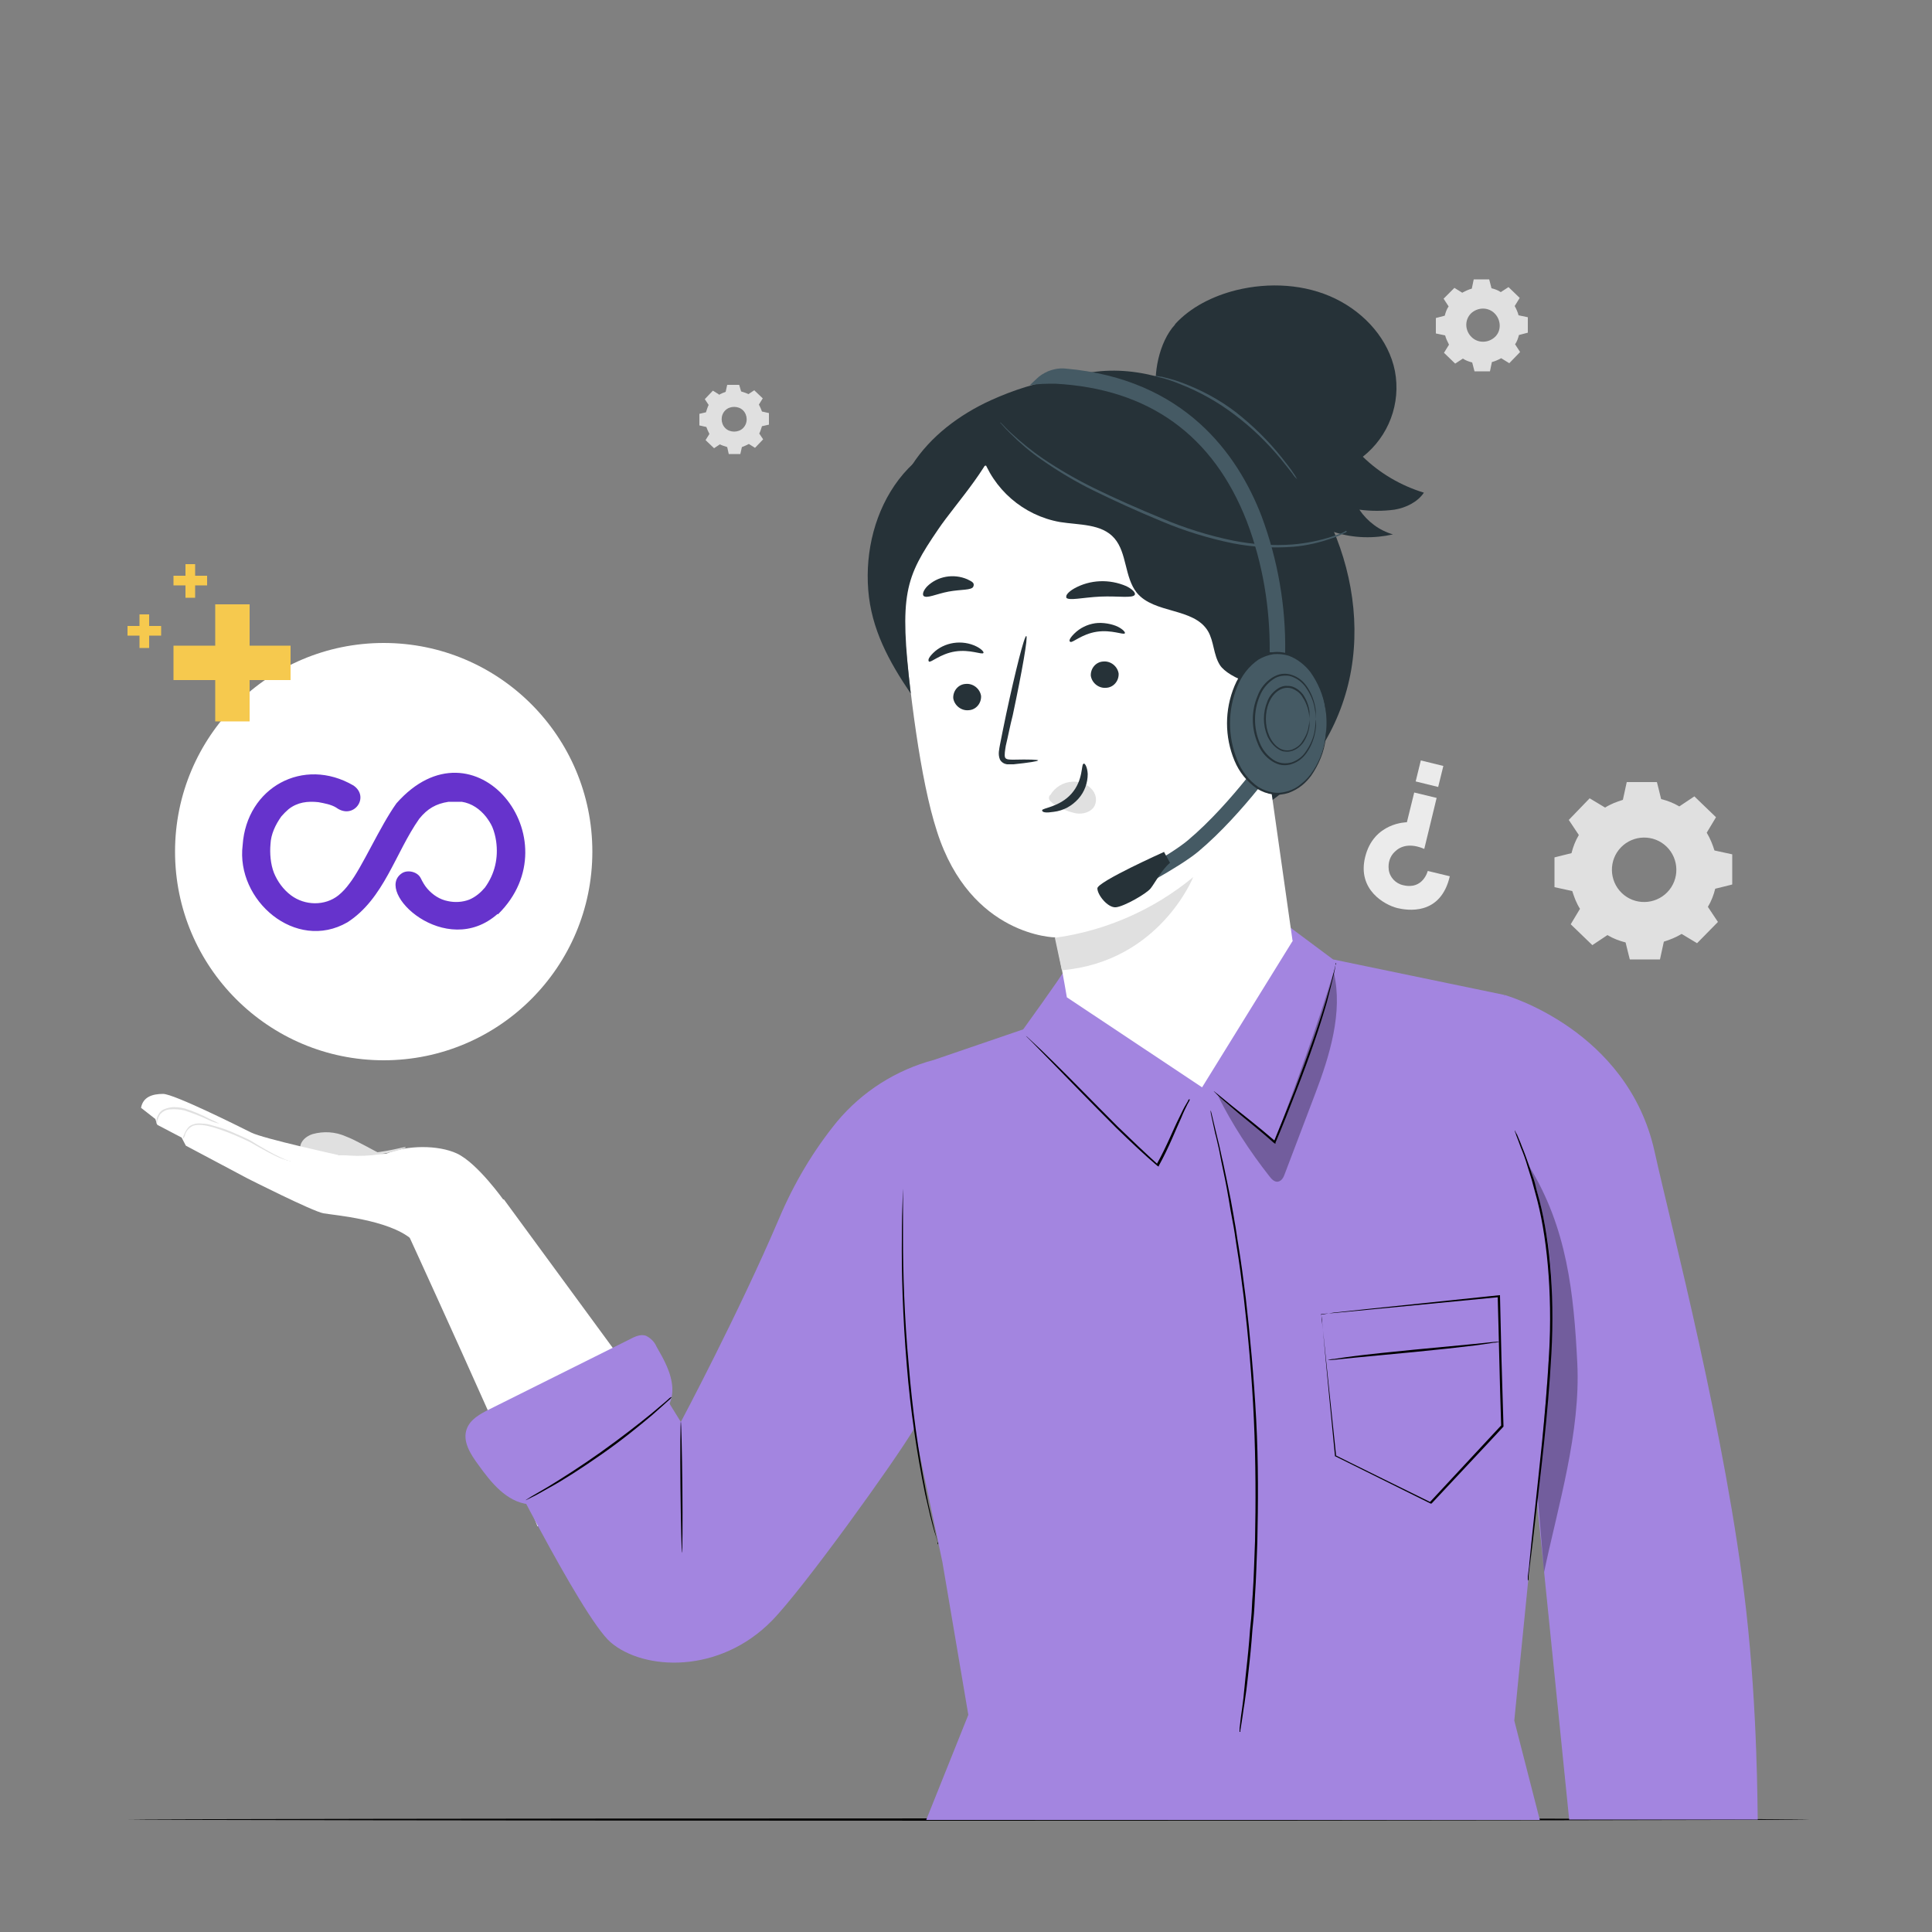 <?xml version="1.0" encoding="UTF-8"?>
<svg id="Capa_1" data-name="Capa 1" xmlns="http://www.w3.org/2000/svg" version="1.1" viewBox="0 0 500 500">
  <rect x="0" y="0" width="500" height="500" fill="#808080" stroke="none"/>
  <defs>
    <style>
      .cls-1 {
        fill: #ff9a6c;
      }

      .cls-1, .cls-2, .cls-3, .cls-4, .cls-5, .cls-6, .cls-7, .cls-8, .cls-9, .cls-10, .cls-11 {
        stroke-width: 0px;
      }

      .cls-2 {
        fill: #ebebeb;
      }

      .cls-3 {
        fill: #455a64;
      }

      .cls-4 {
        fill: #63c;
      }

      .cls-5 {
        fill: #f6c94e;
      }

      .cls-6 {
        fill: #263238;
      }

      .cls-7 {
        fill: #e0e0e0;
      }

      .cls-8 {
        fill: #ffbf9d;
      }

      .cls-9 {
        fill: #000;
      }

      .cls-12 {
        opacity: .3;
      }

      .cls-10 {
        fill: #a385e0;
      }

      .cls-11 {
        fill: #fff;
      }
    </style>
  </defs>
  <g id="freepik--background-complete--inject-81">
    <path class="cls-7" d="M378.5,75.7c.8-.4,1.6-.8,2.4-1l.5-2.4h4l.6,2.3c.8.2,1.7.5,2.4,1l2-1.3,2.9,2.8-1.3,2.1c.4.7.8,1.6,1,2.4l2.4.5v4l-2.3.6c-.2.8-.5,1.7-1,2.4l1.3,2-2.8,2.9-2.1-1.3c-.7.4-1.6.8-2.4,1l-.5,2.4h-4l-.6-2.3c-.8-.2-1.7-.5-2.4-1l-2,1.3-2.9-2.8,1.3-2.1c-.4-.8-.8-1.6-1-2.4l-2.4-.5v-4l2.3-.6c.2-.8.5-1.7,1-2.4l-1.3-2,2.8-2.8,2.1,1.3h0ZM380.7,81.1c-1.7,1.7-1.6,4.4.1,6.1s4.4,1.6,6.1,0,1.6-4.4-.1-6.1-4.4-1.6-6.1,0h0Z"/>
    <path class="cls-7" d="M186,102.2c.6-.3,1.2-.6,1.8-.8l.4-1.8h3.1l.5,1.7c.6.2,1.3.4,1.9.7l1.5-1,2.2,2.1-1,1.6c.3.6.6,1.2.8,1.8l1.8.4v3l-1.8.4c-.2.6-.4,1.3-.7,1.9l1,1.5-2.1,2.2-1.6-1c-.6.3-1.2.6-1.8.8l-.4,1.8h-3l-.4-1.8c-.6-.2-1.3-.4-1.9-.7l-1.5,1-2.2-2.1,1-1.6c-.3-.6-.6-1.2-.8-1.8l-1.8-.4v-3l1.7-.4c.2-.6.4-1.3.7-1.9l-1-1.5,2.1-2.2,1.6,1h-.1ZM187.7,106.2c-1.3,1.3-1.2,3.4,0,4.6s3.4,1.2,4.6,0c1.3-1.3,1.2-3.4,0-4.6s-3.4-1.2-4.6,0h0Z"/>
    <path class="cls-7" d="M415.4,209c1.4-.9,3-1.5,4.6-2l1-4.6h7.8c0-.1,1.1,4.4,1.1,4.4,1.6.4,3.2,1,4.7,1.9l3.9-2.6,5.6,5.4-2.4,4c.9,1.5,1.5,3,2,4.6l4.6,1v7.8c.1,0-4.4,1.1-4.4,1.1-.4,1.6-1,3.2-1.9,4.7l2.6,3.9-5.4,5.5-4-2.4c-1.5.9-3,1.5-4.6,2l-1,4.6h-7.8c0,.1-1.1-4.4-1.1-4.4-1.6-.4-3.2-1-4.7-1.9l-3.9,2.6-5.6-5.4,2.4-4c-.9-1.4-1.5-3-2-4.6l-4.6-1v-7.7c-.1,0,4.4-1.1,4.4-1.1.4-1.6,1-3.2,1.9-4.7l-2.6-3.9,5.4-5.6,4,2.4h0ZM419.5,219.3c-3.2,3.3-3.1,8.6.2,11.8s8.6,3.1,11.8-.2c3.2-3.3,3.1-8.6-.2-11.8-3.3-3.2-8.6-3.1-11.8.2h0Z"/>
    <g>
      <path class="cls-2" d="M375.3,226.8l-5.8-1.4s-1.2,4.9-6.3,3.7c-2-.4-3.6-2.1-3.8-4.1-.2-1.7.3-3.4,1.6-4.6,1.4-1.4,3.9-2.3,7.6-.7l3.2-13.2-5.8-1.4-1.9,7.7s-8.6,0-10.8,9c-2.1,8.5,5.1,12.4,8.3,13.2,2.5.6,11.2,2.1,13.6-8.2h0Z"/>
      <rect class="cls-2" x="367.1" y="197.2" width="5.6" height="6" transform="translate(87.3 511.7) rotate(-76.2)"/>
    </g>
  </g>
  <g id="freepik--Table--inject-81">
    <path class="cls-9" d="M468.1,470.9c0,.1-97.3.3-217.4.3s-217.4-.2-217.4-.3,97.3-.3,217.4-.3,217.4.1,217.4.3Z"/>
  </g>
  <g id="freepik--Character--inject-81">
    <path class="cls-7" d="M99.3,299c-2.6-1.2-7.1-3.9-9.8-4.9-2.7-1.2-5.7-1.4-8.6-.6-1.6.5-3.2,1.8-3.2,3.5l10.8,7.9,10.8-2.9v-3.1h0Z"/>
    <path class="cls-11" d="M87.5,298.9s-19.3-4.2-22.5-5.8-20-10-22.8-10-5.2.8-5.7,3.6l3.7,2.9.5,1.5,6.3,3.3,1.1,2.1,16,8.5s16.8,8.5,19.6,9,16.8,1.6,22.8,6.7l24-9.9s-6.9-9.8-12.3-12.3c-4.8-2.2-12.8-2.2-18.3.1l-12.2.4h-.2Z"/>
    <path class="cls-11" d="M103.6,315s30.6,66.6,35.5,80c0,0,34.1-5.6,35.3-24.6l-44-60s-26.8,4.6-26.8,4.6Z"/>
    <path class="cls-7" d="M75.2,300.4h-.3c-.3,0-.6,0-.9-.2-1.1-.3-2.2-.8-3.2-1.3-1.3-.6-2.8-1.5-4.5-2.4-.8-.5-1.7-1-2.6-1.4s-1.9-.9-2.9-1.3c-1.9-.8-3.8-1.5-5.8-2.1-1.8-.5-3.5-.8-4.9-.4-1,.4-1.8,1.2-2.2,2.3,0,.4-.3.8-.5,1.1v-.3c0-.3.2-.6.3-.9.2-.5.4-.9.7-1.3.4-.6.9-1,1.6-1.2.8-.3,1.6-.3,2.4-.2.9,0,1.8.2,2.7.5,2,.5,4,1.2,5.9,2.1,1,.4,2,.9,2.9,1.3.9.4,1.8,1,2.6,1.5,1.7,1,3.1,1.8,4.4,2.5,1,.5,2,1,3,1.4.8.3,1.2.4,1.2.4h0Z"/>
    <path class="cls-7" d="M56.8,290.8c-.9-.2-1.9-.5-2.7-.9-2.1-1-4.2-1.8-6.3-2.5-1.2-.3-2.4-.4-3.7-.3-1,0-1.9.5-2.6,1.2-.4.5-.6,1.2-.8,1.8,0,.3,0,.5-.2.8v-.8c0-.7.3-1.4.7-2,.3-.4.7-.8,1.2-1s1.1-.4,1.7-.5c1.3-.2,2.6,0,3.8.3,2.2.7,4.3,1.6,6.4,2.7.9.4,1.7.8,2.5,1.2h0Z"/>
    <path class="cls-7" d="M105,297s-.3.2-.8.3c-.7.3-1.5.5-2.2.7-2.5.6-5,1-7.6,1.1s-5.1,0-7.7-.5c-1-.2-1.7-.3-2.3-.5-.3,0-.6-.1-.8-.3,0,0,1.2.1,3.1.4,2.5.3,5,.4,7.6.3,2.5-.1,5.1-.5,7.5-1,1.9-.4,3-.7,3.1-.6h.1Z"/>
    <path class="cls-10" d="M389.4,257.5l-44.4-9.2-11-8.2-58.7,11.3c-.9,1.7-10.5,15-10.5,15l-23.1,7.9c-9.8,2.6-18.6,8.2-25.1,16-6.2,7.6-11.2,16.1-15,25.1-10.4,24.4-25.4,52.6-25.4,52.6l-9.4-15.2-39.7,18.7s23.2,46.8,30.9,53.5c8.6,7.4,28.2,8.3,41.8-5.6,8.2-8.4,31.9-41.4,36.8-49.7l7.3,34.6,6.7,39.5-10.9,27.2h158.8l-6.6-25.7s6.5-66.9,8.3-79.4c4.2-29.4-10.9-108.4-10.9-108.4h.1Z"/>
    <path class="cls-10" d="M389.4,257.5s31.8,8.9,38.8,40.5c4.2,19.1,18.6,73.7,23.7,118.7,3,26.7,2.9,51.4,3,54.2h-48.8l-20.7-204.5,4-8.9h0Z"/>
    <path class="cls-9" d="M307.9,284.6s0,.1-.1.3l-.5.9c-.4.8-1,2-1.6,3.5-1.4,3-3.1,7.5-5.8,12.4v.2c-.1,0-.4-.2-.4-.2-3.3-2.8-6.9-6.2-10.6-9.8-6.5-6.5-12.3-12.5-16.5-16.8l-5-5.1-1.4-1.4-.5-.5c.2.1.4.3.5.4l1.4,1.3c1.2,1.1,3,2.8,5.2,5,4.3,4.2,10.1,10.2,16.6,16.7,3.7,3.6,7.3,7,10.5,9.9h-.4c2.7-4.8,4.4-9.3,5.9-12.2.7-1.5,1.3-2.7,1.8-3.5.2-.4.4-.6.5-.9,0-.1.1-.2.2-.3h.2Z"/>
    <path class="cls-9" d="M345.6,249.4v.7c-.1.5-.2,1.2-.4,2-.4,1.7-1,4.2-1.8,7.2-1.7,6-4.5,14.3-8,23.2-1.8,4.7-3.6,9.2-5.3,13.2v.3c-.1,0-.4-.2-.4-.2-4.5-4-8.6-7.1-11.3-9.5-1.4-1.2-2.5-2.1-3.2-2.8l-.8-.8-.3-.3c.1,0,.2.1.3.2l.9.7,3.3,2.7c2.8,2.3,6.9,5.4,11.5,9.4h-.4c1.6-3.9,3.4-8.4,5.3-13.1,3.4-9,6.3-17.1,8.1-23.2.9-3,1.6-5.5,2-7.2.2-.8.4-1.5.5-2,0-.2.1-.4.2-.6h-.2Z"/>
    <path class="cls-9" d="M242.8,399.8v-.2l-.2-.7c-.2-.7-.4-1.5-.8-2.6-.3-1.1-.7-2.5-1.1-4.2s-.8-3.5-1.3-5.6c-2.2-10.8-3.8-21.8-4.7-32.9-1.1-12.9-1.4-24.7-1.3-33.2,0-4.2.1-7.7.2-10.1,0-1.2.1-2.1.1-2.7v-.9,13.7c0,8.5.3,20.2,1.5,33.1.9,11,2.4,22,4.5,32.8.4,2.1.8,4,1.2,5.6s.7,3.1,1,4.2l.7,2.7v.7l.2.2h0Z"/>
    <path class="cls-9" d="M392.1,292.5s.1.2.1.3c0,.2.2.5.4.8.3.8.8,1.8,1.3,3.2.3.7.6,1.5.9,2.3l1,2.8c.3,1,.7,2.1,1.1,3.2s.6,2.4,1,3.7c3,10.3,4.5,25.2,3.6,41.5s-2.8,31-4,41.6c-.6,5.3-1.1,9.6-1.5,12.6-.2,1.5-.3,2.6-.4,3.4v.9c-.1.1-.1.2-.2.3v-1.2c.1-.8.3-2,.4-3.4.3-3,.7-7.3,1.3-12.6,1.1-10.6,2.9-25.3,3.8-41.5s-.6-31.1-3.5-41.4l-1-3.7-1-3.2c-.3-1-.6-2-.9-2.8s-.6-1.6-.9-2.3c-.5-1.4-.9-2.4-1.2-3.2-.1-.4-.2-.6-.3-.8v-.5Z"/>
    <path class="cls-9" d="M176.5,401.9c-.1,0-.3-7.6-.4-17s0-17,.1-17,.3,7.6.4,17,0,17-.1,17Z"/>
    <path class="cls-9" d="M320.8,448.1v-.4c0-.3,0-.7.1-1.2.1-1.1.3-2.7.6-4.7.1-1,.3-2.1.4-3.4s.3-2.6.4-4c.3-2.9.7-6.2,1-9.9.1-1.8.3-3.7.5-5.7s.2-4.1.4-6.2c.3-4.3.4-8.9.6-13.8.2-9.7.2-20.4-.3-31.5s-1.5-21.8-2.6-31.4c-.6-4.8-1.2-9.4-1.9-13.6-.3-2.1-.6-4.2-1-6.2s-.7-3.9-1-5.7c-.6-3.6-1.3-6.9-1.9-9.7-.3-1.4-.5-2.8-.8-4s-.5-2.3-.8-3.3l-1-4.6c-.1-.5-.2-.9-.2-1.2v-.4c0,.1,0,.3.1.4l.3,1.2,1.1,4.6.8,3.3c.3,1.2.5,2.5.9,4,.6,2.9,1.3,6.1,2,9.7.3,1.8.7,3.7,1,5.7.4,2,.6,4,1,6.2.7,4.3,1.3,8.8,1.9,13.6,1.1,9.6,2.1,20.3,2.7,31.5s.5,21.9.3,31.6c-.2,4.9-.3,9.5-.6,13.8-.1,2.1-.2,4.2-.4,6.2s-.4,3.9-.5,5.7c-.3,3.7-.7,7-1,9.8-.2,1.5-.3,2.8-.5,4s-.3,2.4-.5,3.4c-.3,2-.5,3.6-.7,4.7l-.2,1.2v.4h-.2Z"/>
    <path class="cls-9" d="M341.9,340.1h.8l2.5-.4,9.4-1,33.4-3.5h.2v.2c.2,10.1.5,21.5.9,33.6h0v.2l-4,4.3-14.6,15.6h-.1c0,.1-.2,0-.2,0l-24.6-12.2h-.1c-1.1-11.3-2-20.5-2.6-27-.3-3.2-.5-5.7-.7-7.4,0-.8-.1-1.5-.2-1.9s0-.6,0-.6v.7c0,.5.1,1.1.2,2,.2,1.8.5,4.3.8,7.5.7,6.4,1.6,15.6,2.8,26.7v-.2c-.1,0,24.5,12.1,24.5,12.1h-.3l14.5-15.6,4-4.3v.2c-.4-12.1-.6-23.5-.9-33.6l.3.2-33.2,3.2-9.4.9-2.5.2h-.9Z"/>
    <path class="cls-9" d="M388.2,347.2c-.6.2-1.1.3-1.7.3-1.1.2-2.7.4-4.8.7-4,.5-9.6,1.1-15.7,1.7l-15.8,1.5-4.8.5c-.6,0-1.2.1-1.8.1.6-.2,1.1-.3,1.7-.3,1.1-.2,2.7-.4,4.8-.7,4-.5,9.6-1.1,15.8-1.7l15.8-1.5,4.8-.5c.6,0,1.2-.1,1.8-.1h0Z"/>
    <g class="cls-12">
      <path class="cls-9" d="M397.9,386.5l1.7,20.4c3.7-17.5,9.5-36.3,8.6-54.2s-2.6-35-12.6-51.1c4.4,12.2,6.4,25.1,5.9,38-.9,20.9-3.6,46.9-3.6,46.9h0Z"/>
    </g>
    <path class="cls-10" d="M169.9,348.5c-.5-1.2-1.5-2.2-2.7-2.8-1.4-.5-2.9.2-4.2.9l-36.3,18.1c-2.4,1.2-5,2.6-5.9,5.1-1.2,3.2,1,6.6,3,9.3,3.3,4.6,7.3,9.6,13,10.2l31.2-21.4c3.8-.6,6.2-4.8,6-8.7s-2.2-7.4-4.1-10.7h0Z"/>
    <path class="cls-9" d="M173.8,361.6c0,.1-.2.2-.3.4l-1,.9c-.9.8-2.1,1.9-3.7,3.3-3.2,2.7-7.7,6.4-13,10.1s-10.1,6.8-13.8,8.8c-1.8,1-3.3,1.9-4.4,2.4l-1.2.6c-.3.1-.4.2-.4.2.1-.1.2-.2.4-.3l1.1-.7,4.3-2.5c3.6-2.2,8.5-5.3,13.7-9s9.8-7.3,13-9.9l3.8-3.2,1-.9c.3-.2.5-.3.5-.2h0Z"/>
    <g class="cls-12">
      <path class="cls-9" d="M345.1,251.7c-4.3,14.2-10.2,30.2-15.3,44-4.3-3.6-10.3-8.5-14.6-12.1,3.7,7.4,8.2,14.3,13.3,20.8.6.8,1.4,1.6,2.3,1.4s1.4-1.1,1.7-2l7.9-20.8c3.7-9.7,7.2-21.1,4.8-31.2h0Z"/>
    </g>
    <path class="cls-6" d="M277.6,97.4c13-3.7,25.2,0,37.1,6.2s21.7,16.5,27.9,28.4c6.6,12.6,9.5,27.3,7.1,41.3s-10.3,27.2-22.2,35c-16.2,10.7-38.5,10.1-55.2.2s-27.7-28.1-30.6-47.3c-2-13.2-.4-27.2,5.8-39s17.1-21.4,30-24.9"/>
    <path class="cls-6" d="M320.3,138.1c-2.5-4.8-2.4-10.6-3.8-15.8-3-11.6-13.6-20-25.1-23.3-10.7-3.1-23.1-.8-35,4.6-8.1,3.7-15.6,9.3-20.4,16.8-6.4,10.2-7.6,22.9-3,34.1l59.4-15.6c6.2,4,12.5,8.1,19.7,10,2.1.6,4.3.7,6.4.3,2.2-.5,3.8-2.2,4.2-4.4.2-2.4-1.3-4.5-2.4-6.6h0Z"/>
    <path class="cls-11" d="M334.5,243.4l-15.3-107.8c-.7-5.1-3-10.3-8.1-10.1l-54-5.2c-16.9.8-24.9,23-23.4,39.8,1.7,18.7,4.4,41.6,8.8,55.1,8.7,27.2,30.6,27.4,30.6,27.4,0,0,1.3,5.4,3,15.5l35,23.3,23.5-38h-.1Z"/>
    <path class="cls-6" d="M246.7,180.7c.3,1.9,2.1,3.3,4,3.1,1.9-.1,3.3-1.8,3.2-3.7h0c-.3-1.9-2.1-3.3-4-3.1-1.9.1-3.3,1.8-3.2,3.7h0Z"/>
    <path class="cls-6" d="M240.4,171.2c.5.4,2.9-2,6.8-2.6s6.9.9,7.3.4c.2-.2-.4-1-1.8-1.7-1.8-.9-3.9-1.2-5.9-.9s-3.9,1.2-5.3,2.6-1.3,1.9-1.1,2.2Z"/>
    <path class="cls-6" d="M282.3,174.9c.3,1.9,2.1,3.3,4,3.1,1.9-.1,3.3-1.8,3.2-3.7h0c-.3-1.9-2.1-3.3-4-3.1-1.9.1-3.3,1.8-3.2,3.7h0Z"/>
    <path class="cls-6" d="M277,166.1c.5.4,2.9-2,6.8-2.6s7,.9,7.3.4c.2-.2-.4-1-1.8-1.7s-3.9-1.2-5.9-.9-3.9,1.2-5.4,2.7-1.3,2-1,2.1Z"/>
    <path class="cls-6" d="M268.7,196.8c0-.2-2.5-.3-6.4-.2-1,0-2,0-2.2-.6s0-1.8.2-3c.6-2.5,1.1-5.2,1.8-7.9,2.4-11.3,4-20.4,3.5-20.5s-2.8,9-5.2,20.2c-.6,2.8-1.1,5.4-1.6,7.9-.2,1.2-.6,2.5,0,3.9.4.7,1.1,1.1,1.8,1.2h1.7c3.9-.4,6.4-.8,6.3-1h.1Z"/>
    <path class="cls-7" d="M273,242.7c13.1-1.8,25.5-7.2,35.8-15.7,0,0-8.7,21.9-34,24.1l-1.8-8.4h0Z"/>
    <path class="cls-7" d="M271.8,205.8c1.2-2.1,3.4-3.4,5.8-3.5,1.7-.1,3.5.5,4.7,1.7,1.3,1.2,1.7,3,1,4.5-.8,1.6-2.9,2.3-4.8,2-1.9-.4-3.7-1.1-5.4-2.2-.5-.2-.9-.6-1.3-1s-.4-1-.2-1.4"/>
    <path class="cls-6" d="M280.4,197.7c-.6,0,0,4.2-3.1,7.7s-7.6,3.7-7.6,4.3,1.1.7,3,.4c2.5-.3,4.7-1.5,6.4-3.4,1.6-1.8,2.4-4.1,2.4-6.4-.1-1.8-.7-2.7-1-2.7h0Z"/>
    <path class="cls-6" d="M275.9,154.6c.5,1,4.3,0,8.9-.2s8.4.5,8.9-.5c.2-.5-.6-1.4-2.2-2.2-4.4-1.9-9.4-1.7-13.5.6-1.6.9-2.3,1.9-2,2.3h0Z"/>
    <path class="cls-6" d="M239,154.2c.8.8,3.3-.5,6.5-1.1s6-.3,6.4-1.3-.4-1.3-1.6-1.9c-3.5-1.5-7.7-.8-10.4,1.9-1,1.1-1.2,2-.9,2.4h0Z"/>
    <path class="cls-6" d="M329.1,128.9c-7.3-15.4-33.6-34.6-50.3-31.2l-24.8,19.8c3,9.1,10.8,15.9,20.3,17.6,5,.8,10.8.4,14.1,4.2s2.6,10.1,5.8,14.1c4.5,5.5,14.7,3.8,18.4,9.9,1.6,2.7,1.4,6.1,3.1,8.8,2.2,3.5,12.3,7,16,5.2s2.9-8.4,3.7-12.1c1.4-6.2,0-9.2-1.1-12.5-2.7-7.7-1.7-16.4-5.1-23.7h-.1Z"/>
    <path class="cls-8" d="M320.5,182c-.3-2.1,1.3-7.3,3.3-8,5.3-1.7,15.3-2.8,17.5,11.1,3,19-16.6,18.1-16.8,17.6s-3-13.5-4.1-20.7h.1Z"/>
    <path class="cls-1" d="M329.2,194.6s.4.2,1,.3c.8.2,1.7,0,2.5-.3,1.9-1.1,3.1-4.5,2.6-7.9-.2-1.6-.8-3.2-1.7-4.6-.6-1.1-1.6-1.9-2.9-2.1-.8,0-1.6.4-1.8,1.2-.2.6,0,.9,0,1s-.5-.2-.4-1.1c0-.5.2-.9.6-1.3.5-.5,1.1-.8,1.8-.8,1.5-.1,3,1,3.9,2.4,1.1,1.5,1.8,3.3,2,5.1.5,3.8-.9,7.7-3.5,9s-2.1.5-3.1,0c-.7-.5-.9-.9-.8-.9h-.2Z"/>
    <path class="cls-6" d="M258.8,111.1c-.9,8-11.5,19.2-16,25.9-8.6,12.6-10.1,16.7-7.1,42.5-5.7-8.4-10.2-16.7-11-26.8s1.8-20.6,7.9-28.6,16.1-13.3,26.2-13"/>
    <path class="cls-6" d="M304.1,83.9c4-4.4,9.8-7.3,15.8-8.8,8.5-2.1,17.9-1.6,25.7,2.2s13.8,10.7,15.4,18.7c1.6,8.4-1.6,16.9-8.3,22.2,4.4,4.3,9.9,7.5,15.8,9.3-1.6,2.4-4.6,3.9-7.6,4.4-3,.4-6.1.4-9.1,0,2.1,3.1,5.2,5.4,8.7,6.4-4.9,1.1-10.1,1-14.9-.5-4.7-1.4-9.3-3.5-13.5-6.1-14.6-8.5-22.7-15.9-32.6-29-1.3-5.6.5-14.3,4.6-18.7h0Z"/>
    <path class="cls-6" d="M335.7,124c-10.7-15.7-24.4-24.1-36.8-26.7"/>
    <path class="cls-3" d="M298.9,97.3c.6.2,1.2.4,1.8.5,1.1.3,2.8.8,4.7,1.6,5.1,2,9.9,4.7,14.2,8,4.4,3.3,8.3,7.1,11.8,11.3,1.3,1.6,2.4,3,3.1,3.9.3.5.7,1,1.2,1.4-.3-.5-.6-1.1-1-1.6-.6-1-1.7-2.3-3-4-3.4-4.3-7.4-8.2-11.7-11.6-4.4-3.4-9.3-6-14.5-7.9-1.6-.6-3.2-1-4.8-1.4-.6,0-1.2-.2-1.8-.3h0Z"/>
    <path class="cls-3" d="M348.5,137.4h-.2l-.7.4c-.6.3-1.5.6-2.7,1-3.3,1.1-6.8,1.8-10.3,2.1-5.2.4-10.4,0-15.5-1-6.3-1.3-12.4-3.2-18.3-5.7-6.3-2.6-12.2-5.2-17.5-7.8-4.7-2.3-9.2-4.9-13.5-7.8-2.9-2-5.6-4.2-8.2-6.6-.9-.8-1.6-1.6-2-2l-.5-.5-.2-.2v.2c.1,0,.6.6.6.6.4.5,1.1,1.2,2,2.1,2.5,2.5,5.2,4.8,8.1,6.8,4.3,3,8.8,5.7,13.5,8,5.3,2.6,11.2,5.3,17.5,7.9,5.9,2.5,12.1,4.4,18.4,5.7,5.2,1,10.4,1.3,15.7.9,3.5-.3,6.9-1.1,10.3-2.3,1.2-.4,2.1-.8,2.6-1.1l.7-.3c.1-.1.2-.2.2-.2v-.2Z"/>
    <path class="cls-3" d="M291.8,231.5l-1.8-3.5c.1,0,12.7-6.5,17.5-10.6,11.4-9.6,21.8-24.8,22-25l3.3,2.2c-.4.6-10.9,15.9-22.7,25.8-5.2,4.3-17.8,10.8-18.3,11.1Z"/>
    <path class="cls-6" d="M301.2,220.5s-17.2,7.7-17.2,9.4,2.7,5.1,4.8,4.9,7.9-3.5,9-4.9,2.9-4.9,5-6.6l-1.6-2.9h0Z"/>
    <path class="cls-3" d="M332.6,169l-4-.2c.1-11.5-1.8-23-5.9-33.8-8.7-22.4-25.4-34.4-49.6-35.7-2.2,0-4.4,0-6.6.4l1.8-1.7c.8-.8,1.8-1.4,2.9-1.9h0c1.5-.6,3.1-.9,4.7-.7,30.6,2.7,44.4,22.1,50.6,38.2,4.2,11.3,6.3,23.3,6.1,35.3h0Z"/>
    <ellipse class="cls-3" cx="330.6" cy="187.1" rx="12.7" ry="18.2"/>
    <path class="cls-6" d="M343.3,187.1v-.9c0-.9-.1-1.9-.3-2.8-.5-3.4-1.9-6.7-3.9-9.5-.7-.9-1.5-1.7-2.4-2.4-1-.8-2.1-1.4-3.2-1.8-1.3-.4-2.6-.5-3.9-.4-1.4.2-2.7.7-3.9,1.4-2.5,1.7-4.4,4.2-5.5,7-2.5,6.1-2.5,12.9,0,19,1.1,2.8,3,5.3,5.5,7,1.2.7,2.5,1.2,3.9,1.4,1.3.2,2.6,0,3.9-.4,1.2-.4,2.3-1,3.2-1.8.9-.7,1.7-1.5,2.4-2.4,2.1-2.8,3.4-6.1,3.9-9.5.1-.9.2-1.9.3-2.8v-.9.9c0,1,0,1.9-.2,2.9-.4,3.5-1.8,6.8-3.8,9.7-.7.9-1.5,1.8-2.4,2.5-1,.8-2.1,1.4-3.4,1.9-1.3.4-2.7.6-4.1.4-1.4-.2-2.8-.7-4.1-1.5-2.6-1.8-4.6-4.3-5.8-7.2-2.6-6.2-2.6-13.2,0-19.4,1.2-2.9,3.2-5.4,5.8-7.2,1.2-.8,2.6-1.3,4.1-1.5,1.4-.2,2.8,0,4.1.4,1.2.4,2.4,1,3.4,1.9.9.7,1.7,1.6,2.4,2.5,2.1,2.9,3.4,6.2,3.8,9.7.1.9.2,1.9.2,2.8v1h0Z"/>
    <ellipse class="cls-3" cx="332.6" cy="186.1" rx="8.1" ry="11.6"/>
    <path class="cls-6" d="M340.6,186.1s0-.9-.3-2.4c-.3-2.2-1.2-4.2-2.5-6-.9-1.2-2.1-2.1-3.5-2.6-.8-.3-1.6-.3-2.4-.2-.9.1-1.7.4-2.4.9-1.6,1.1-2.8,2.6-3.5,4.4-.8,1.9-1.2,3.9-1.2,6s.4,4.1,1.2,6c.7,1.8,1.9,3.3,3.5,4.4.7.5,1.6.8,2.4.9.8.1,1.7,0,2.4-.2,1.4-.5,2.7-1.4,3.5-2.6,1.3-1.8,2.2-3.8,2.5-6,.2-1.6.2-2.4.3-2.4v.6c0,.6,0,1.2-.1,1.8-.3,2.2-1.1,4.4-2.4,6.2-.9,1.3-2.2,2.3-3.7,2.8-.8.3-1.7.4-2.6.3-.9-.1-1.8-.5-2.6-1-1.7-1.1-3-2.7-3.7-4.6-1.7-4-1.7-8.5,0-12.4.7-1.9,2-3.5,3.7-4.6.8-.5,1.7-.9,2.6-1s1.8,0,2.6.3c1.5.5,2.8,1.5,3.7,2.8,1.3,1.8,2.1,4,2.4,6.2,0,.6.1,1.2.1,1.8v.6Z"/>
    <ellipse class="cls-3" cx="333.1" cy="186.1" rx="5.8" ry="8.3"/>
    <path class="cls-6" d="M338.9,186.1s0-.6-.2-1.7c-.3-1.6-.9-3-1.8-4.3-.6-.9-1.5-1.5-2.5-1.9-1.2-.4-2.4-.2-3.5.5-2.2,1.4-3.3,4.4-3.3,7.4s1.2,6,3.3,7.4c1,.7,2.3.9,3.5.5,1-.4,1.9-1,2.5-1.9.9-1.3,1.6-2.7,1.8-4.3.2-1.1.2-1.7.2-1.7v1.7c-.2,1.6-.8,3.2-1.7,4.5-.7.9-1.6,1.6-2.7,2-.6.2-1.3.3-1.9.2-.7,0-1.3-.3-1.9-.7-1.2-.8-2.1-2-2.7-3.3-1.2-2.9-1.2-6.1,0-9,.5-1.4,1.5-2.5,2.7-3.3.6-.4,1.2-.6,1.9-.7.6,0,1.3,0,1.9.2,1.1.4,2,1.1,2.7,2,.9,1.3,1.5,2.9,1.7,4.5v1.9Z"/>
  </g>
  <circle class="cls-11" cx="99.3" cy="220.4" r="54"/>
  <path class="cls-4" d="M128.8,236.5c-13.4,11.9-32.1-5.6-24.8-10.5,1.5-1,4.1-.4,4.9,1.3.5,1,1,1.9,1.7,2.7,1.4,1.6,3.2,2.8,5.3,3.2,1.8.4,3.8.3,5.6-.4h0c1.6-.7,2.9-1.8,4-3.1h0c2.6-3.6,3.5-7.7,2.9-12h0c-.2-1.3-.5-2.5-1-3.7h0c-.4-.9-1-1.8-1.6-2.6h0c-1.6-2-3.7-3.5-6.3-3.9-1.1,0-2.3,0-3.4,0-3.3.5-5.5,1.8-7.6,4.4.4-.5-.4.5,0,0-6.2,8.8-9.1,20.7-18.6,26.8-13.4,7.7-28.9-5.7-27.1-20,1-14.9,15.7-23,28.7-15.4,4.3,3,0,9-4.5,5.7-1.3-.8-3-1.1-4.6-1.4-2.8-.3-5.4,0-7.7,1.8-.7.6-1.3,1.2-1.9,1.9h0c-1.5,2.1-2.7,4.6-2.8,7.2h0c-.2,2.3,0,5.1.9,7.4.9,2.2,2.4,4.3,4.4,5.8,3.6,2.7,8.8,2.8,12.3,0,1.1-.9,2-1.9,2.8-3,3.3-4.2,7.9-14.8,12.2-20.8,20.2-22.9,46,9.3,26.3,28.7h-.1Z"/>
  <g>
    <g>
      <rect class="cls-5" x="55.7" y="156.4" width="8.9" height="30.3"/>
      <rect class="cls-5" x="44.9" y="167.1" width="30.3" height="8.9"/>
    </g>
    <g>
      <rect class="cls-5" x="48" y="146" width="2.5" height="8.7"/>
      <rect class="cls-5" x="44.9" y="149" width="8.7" height="2.5"/>
    </g>
    <g>
      <rect class="cls-5" x="36.1" y="159" width="2.5" height="8.7"/>
      <rect class="cls-5" x="33" y="162" width="8.7" height="2.5"/>
    </g>
  </g>
</svg>